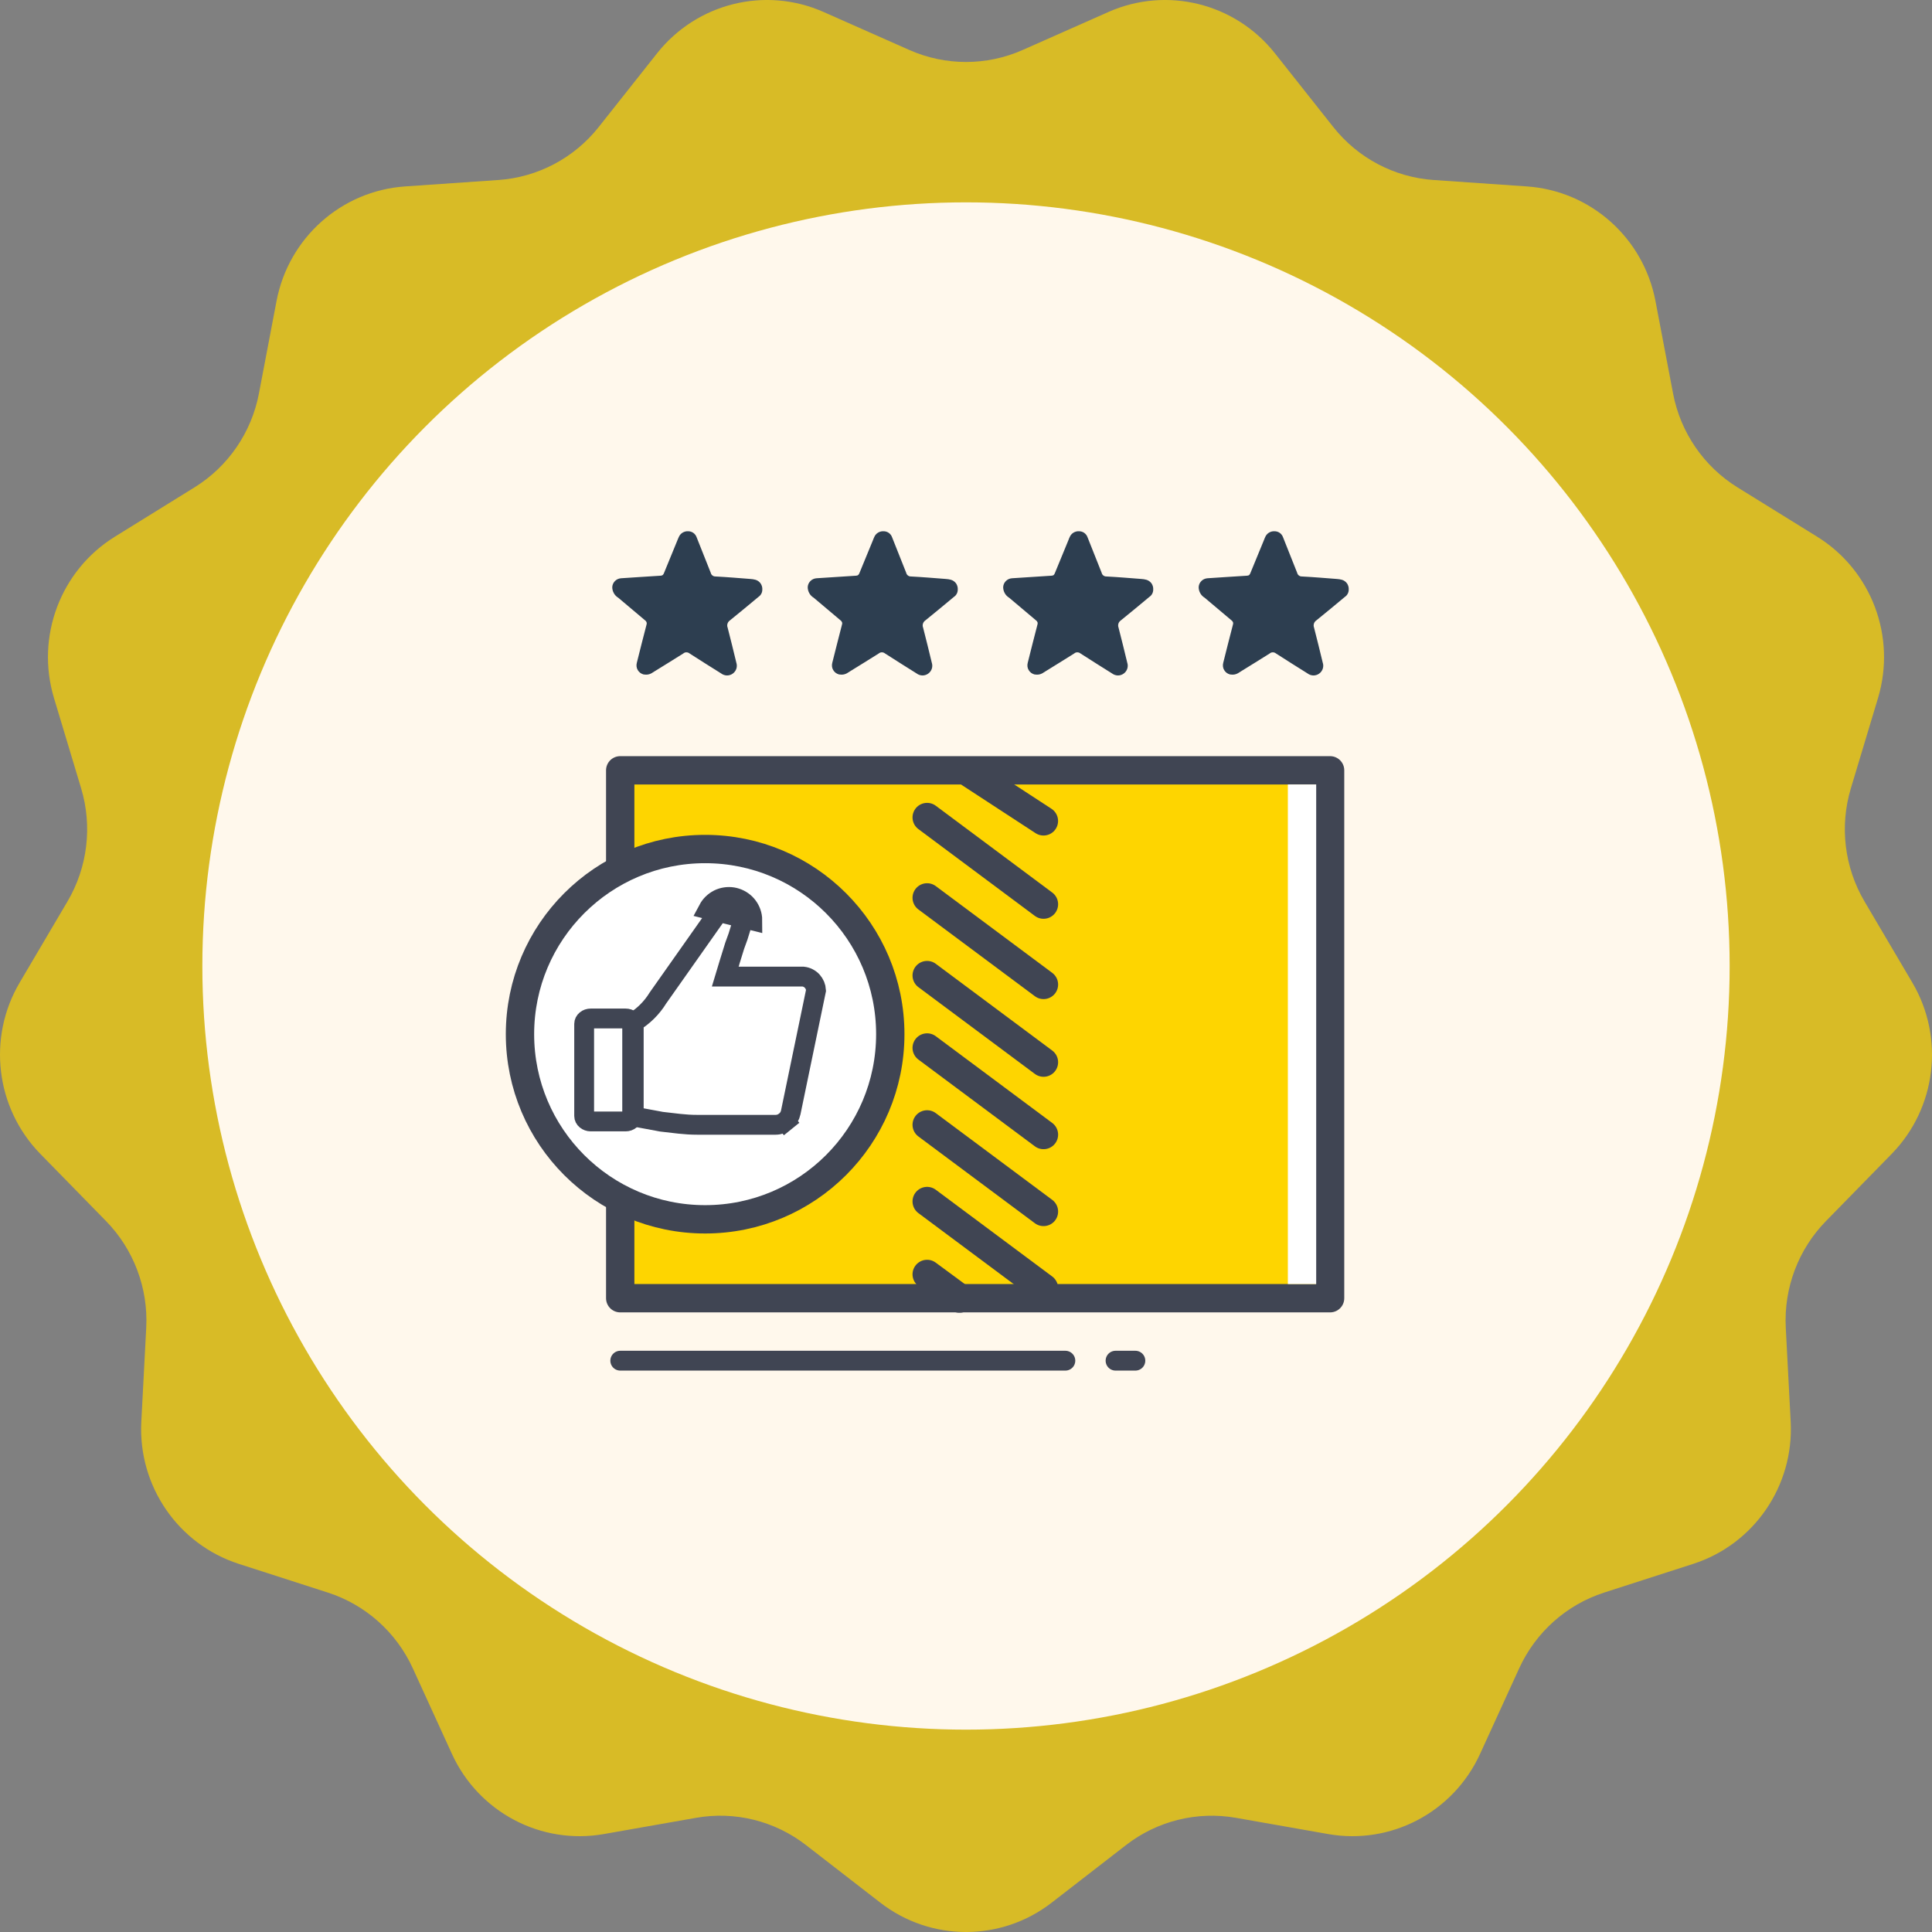 <svg width="42" height="42" viewBox="0 0 42 42" fill="none" xmlns="http://www.w3.org/2000/svg">
<rect x="0" y="0" width="42" height="42" fill="#808080" stroke="none"/>
<path d="M22.231 1.087L24.095 0.261C25.364 -0.302 26.851 0.067 27.716 1.159L28.985 2.762C29.519 3.436 30.31 3.854 31.165 3.913L33.196 4.053C34.58 4.149 35.726 5.171 35.988 6.542L36.371 8.554C36.532 9.401 37.04 10.141 37.77 10.594L39.504 11.668C40.685 12.4 41.228 13.841 40.826 15.176L40.236 17.138C39.988 17.963 40.096 18.856 40.533 19.597L41.572 21.36C42.28 22.56 42.095 24.09 41.123 25.085L39.695 26.545C39.093 27.16 38.777 28.001 38.821 28.862L38.928 30.909C39 32.303 38.13 33.571 36.809 33.997L34.87 34.622C34.054 34.886 33.386 35.482 33.027 36.265L32.176 38.127C31.597 39.395 30.241 40.111 28.874 39.871L26.869 39.518C26.024 39.37 25.157 39.584 24.478 40.111L22.864 41.361C21.766 42.213 20.234 42.213 19.136 41.361L17.522 40.111C16.843 39.584 15.976 39.369 15.131 39.518L13.126 39.871C11.759 40.111 10.403 39.395 9.824 38.127L8.973 36.265C8.614 35.482 7.946 34.886 7.13 34.622L5.191 33.997C3.87 33.571 3 32.303 3.072 30.908L3.179 28.862C3.223 28.001 2.906 27.16 2.305 26.545L0.877 25.085C-0.095 24.09 -0.28 22.56 0.428 21.36L1.467 19.597C1.904 18.856 2.012 17.963 1.764 17.138L1.174 15.176C0.772 13.84 1.315 12.4 2.496 11.668L4.23 10.594C4.96 10.141 5.468 9.401 5.629 8.554L6.012 6.542C6.274 5.171 7.42 4.149 8.804 4.053L10.835 3.913C11.69 3.854 12.481 3.436 13.015 2.762L14.284 1.159C15.149 0.067 16.636 -0.302 17.905 0.261L19.769 1.087C20.553 1.434 21.447 1.434 22.231 1.087Z" fill="#FED500" fill-opacity="0.7"/>
<circle cx="21" cy="21" r="16.601" fill="#FFF8EC"/>
<path d="M13.484 29.58L23.16 29.58" stroke="#404553" stroke-width="0.431" stroke-miterlimit="3" stroke-linecap="round" stroke-linejoin="round"/>
<path d="M24.251 29.58L24.682 29.58" stroke="#404553" stroke-width="0.431" stroke-miterlimit="3" stroke-linecap="round" stroke-linejoin="round"/>
<path d="M13.483 16.746H28.915V28.222H13.483V16.746Z" fill="#FED500" stroke="#404553" stroke-width="0.616" stroke-miterlimit="3" stroke-linecap="round" stroke-linejoin="round"/>
<path d="M21.093 16.808L22.685 17.847" stroke="#404553" stroke-width="0.633" stroke-miterlimit="3" stroke-linecap="round" stroke-linejoin="round"/>
<path d="M20.154 27.703L20.858 28.222" stroke="#404553" stroke-width="0.633" stroke-miterlimit="3" stroke-linecap="round" stroke-linejoin="round"/>
<path d="M20.154 17.77L22.686 19.657" stroke="#404553" stroke-width="0.633" stroke-miterlimit="3" stroke-linecap="round" stroke-linejoin="round"/>
<path d="M20.154 19.517L22.686 21.403" stroke="#404553" stroke-width="0.633" stroke-miterlimit="3" stroke-linecap="round" stroke-linejoin="round"/>
<path d="M20.154 21.206L22.686 23.092" stroke="#404553" stroke-width="0.633" stroke-miterlimit="3" stroke-linecap="round" stroke-linejoin="round"/>
<path d="M20.154 22.78L22.686 24.666" stroke="#404553" stroke-width="0.633" stroke-miterlimit="3" stroke-linecap="round" stroke-linejoin="round"/>
<path d="M20.154 24.452L22.686 26.338" stroke="#404553" stroke-width="0.633" stroke-miterlimit="3" stroke-linecap="round" stroke-linejoin="round"/>
<path d="M20.154 26.118L22.686 28.004" stroke="#404553" stroke-width="0.633" stroke-miterlimit="3" stroke-linecap="round" stroke-linejoin="round"/>
<path d="M24.922 12.604C24.886 12.594 24.848 12.588 24.81 12.586C24.558 12.567 24.306 12.545 24.054 12.532C24.03 12.533 24.006 12.526 23.987 12.511C23.968 12.497 23.954 12.476 23.949 12.452C23.848 12.195 23.745 11.939 23.643 11.682C23.63 11.643 23.604 11.608 23.57 11.584C23.536 11.56 23.494 11.548 23.453 11.549C23.411 11.547 23.37 11.559 23.334 11.581C23.299 11.603 23.271 11.636 23.255 11.674C23.244 11.695 23.236 11.718 23.228 11.739C23.13 11.977 23.031 12.215 22.934 12.454C22.92 12.489 22.907 12.513 22.861 12.515C22.573 12.532 22.286 12.553 21.998 12.571C21.948 12.575 21.901 12.596 21.866 12.632C21.831 12.667 21.81 12.714 21.808 12.764C21.808 12.81 21.82 12.856 21.843 12.896C21.865 12.936 21.898 12.97 21.938 12.994C22.134 13.158 22.328 13.323 22.524 13.488C22.539 13.498 22.549 13.512 22.555 13.529C22.56 13.545 22.559 13.563 22.553 13.579C22.48 13.855 22.412 14.132 22.342 14.409C22.335 14.435 22.333 14.462 22.336 14.489C22.339 14.517 22.348 14.543 22.362 14.566C22.376 14.59 22.394 14.611 22.416 14.627C22.438 14.643 22.463 14.655 22.489 14.662C22.524 14.668 22.56 14.668 22.595 14.661C22.63 14.653 22.662 14.638 22.691 14.617C22.912 14.479 23.134 14.345 23.354 14.205C23.372 14.189 23.395 14.181 23.419 14.181C23.444 14.181 23.467 14.189 23.486 14.204C23.714 14.352 23.945 14.495 24.175 14.64C24.211 14.667 24.255 14.683 24.301 14.684C24.346 14.684 24.39 14.671 24.427 14.644C24.464 14.618 24.492 14.58 24.506 14.537C24.52 14.494 24.52 14.448 24.505 14.405C24.442 14.151 24.383 13.896 24.316 13.643C24.305 13.615 24.305 13.584 24.314 13.556C24.323 13.527 24.342 13.503 24.367 13.486C24.576 13.319 24.78 13.146 24.986 12.976C25.012 12.959 25.034 12.935 25.048 12.907C25.063 12.88 25.07 12.848 25.07 12.817C25.073 12.77 25.06 12.723 25.034 12.684C25.007 12.646 24.967 12.617 24.922 12.604Z" fill="#2D3E50"/>
<path d="M20.673 12.604C20.637 12.594 20.599 12.588 20.561 12.586C20.309 12.567 20.058 12.545 19.805 12.532C19.781 12.533 19.757 12.526 19.738 12.511C19.719 12.497 19.705 12.476 19.7 12.452C19.599 12.195 19.496 11.939 19.394 11.682C19.381 11.643 19.355 11.608 19.321 11.584C19.287 11.56 19.245 11.548 19.204 11.549C19.162 11.547 19.121 11.559 19.085 11.581C19.05 11.603 19.022 11.636 19.006 11.674C18.995 11.695 18.988 11.718 18.979 11.739C18.881 11.977 18.782 12.215 18.685 12.454C18.671 12.489 18.657 12.513 18.612 12.515C18.324 12.532 18.037 12.553 17.749 12.571C17.699 12.575 17.652 12.596 17.617 12.632C17.582 12.667 17.561 12.714 17.559 12.764C17.559 12.81 17.571 12.856 17.594 12.896C17.616 12.936 17.649 12.97 17.689 12.994C17.885 13.158 18.079 13.323 18.275 13.488C18.29 13.498 18.3 13.512 18.305 13.529C18.311 13.545 18.31 13.563 18.304 13.579C18.232 13.855 18.163 14.132 18.093 14.409C18.086 14.435 18.084 14.462 18.087 14.489C18.09 14.517 18.099 14.543 18.113 14.566C18.127 14.59 18.145 14.611 18.167 14.627C18.189 14.643 18.214 14.655 18.24 14.662C18.275 14.668 18.311 14.668 18.346 14.661C18.381 14.653 18.413 14.638 18.442 14.617C18.663 14.479 18.885 14.345 19.105 14.205C19.123 14.189 19.146 14.181 19.171 14.181C19.195 14.181 19.218 14.189 19.237 14.204C19.465 14.352 19.696 14.495 19.926 14.64C19.962 14.667 20.006 14.683 20.052 14.684C20.097 14.684 20.141 14.671 20.178 14.644C20.215 14.618 20.243 14.58 20.257 14.537C20.271 14.494 20.27 14.448 20.256 14.405C20.193 14.151 20.134 13.896 20.067 13.643C20.056 13.615 20.055 13.584 20.065 13.556C20.074 13.527 20.093 13.503 20.118 13.486C20.327 13.319 20.531 13.146 20.737 12.976C20.763 12.959 20.785 12.935 20.799 12.907C20.814 12.88 20.821 12.848 20.821 12.817C20.824 12.77 20.811 12.723 20.785 12.684C20.758 12.646 20.718 12.617 20.673 12.604Z" fill="#2D3E50"/>
<path d="M16.424 12.604C16.387 12.594 16.35 12.588 16.312 12.586C16.06 12.567 15.809 12.545 15.556 12.532C15.532 12.533 15.508 12.526 15.489 12.511C15.47 12.497 15.456 12.476 15.451 12.452C15.35 12.195 15.247 11.939 15.145 11.682C15.132 11.643 15.106 11.608 15.072 11.584C15.038 11.56 14.996 11.548 14.955 11.549C14.913 11.547 14.872 11.559 14.836 11.581C14.801 11.603 14.773 11.636 14.757 11.674C14.746 11.695 14.739 11.718 14.729 11.739C14.632 11.977 14.533 12.215 14.436 12.454C14.422 12.489 14.408 12.513 14.363 12.515C14.075 12.532 13.788 12.553 13.5 12.571C13.45 12.575 13.403 12.596 13.368 12.632C13.333 12.667 13.312 12.714 13.31 12.764C13.31 12.81 13.322 12.856 13.345 12.896C13.367 12.936 13.4 12.97 13.44 12.994C13.636 13.158 13.831 13.323 14.026 13.488C14.041 13.498 14.051 13.512 14.056 13.529C14.062 13.545 14.061 13.563 14.055 13.579C13.982 13.855 13.914 14.132 13.844 14.409C13.837 14.435 13.835 14.462 13.838 14.489C13.841 14.517 13.85 14.543 13.864 14.566C13.878 14.59 13.896 14.611 13.918 14.627C13.94 14.643 13.965 14.655 13.991 14.662C14.026 14.668 14.062 14.668 14.097 14.661C14.132 14.653 14.164 14.638 14.193 14.617C14.414 14.479 14.636 14.345 14.856 14.205C14.874 14.189 14.897 14.181 14.921 14.181C14.946 14.181 14.969 14.189 14.988 14.204C15.216 14.352 15.447 14.495 15.677 14.64C15.713 14.667 15.757 14.683 15.803 14.684C15.848 14.684 15.892 14.671 15.929 14.644C15.966 14.618 15.994 14.58 16.008 14.537C16.022 14.494 16.021 14.448 16.007 14.405C15.944 14.151 15.885 13.896 15.818 13.643C15.807 13.615 15.806 13.584 15.816 13.556C15.825 13.527 15.844 13.503 15.869 13.486C16.078 13.319 16.282 13.146 16.488 12.976C16.514 12.959 16.535 12.935 16.55 12.907C16.565 12.88 16.572 12.848 16.572 12.817C16.575 12.77 16.562 12.723 16.535 12.684C16.509 12.646 16.469 12.617 16.424 12.604Z" fill="#2D3E50"/>
<path d="M29.172 12.604C29.136 12.594 29.098 12.588 29.06 12.586C28.808 12.567 28.556 12.545 28.304 12.532C28.28 12.533 28.256 12.526 28.237 12.511C28.218 12.497 28.204 12.476 28.199 12.452C28.098 12.195 27.995 11.939 27.893 11.682C27.88 11.643 27.854 11.608 27.82 11.584C27.786 11.56 27.744 11.548 27.703 11.549C27.661 11.547 27.62 11.559 27.584 11.581C27.549 11.603 27.521 11.636 27.505 11.674C27.494 11.695 27.487 11.718 27.478 11.739C27.38 11.977 27.281 12.215 27.184 12.454C27.17 12.489 27.157 12.513 27.111 12.515C26.823 12.532 26.536 12.553 26.248 12.571C26.198 12.575 26.151 12.596 26.116 12.632C26.081 12.667 26.06 12.714 26.058 12.764C26.058 12.81 26.07 12.856 26.093 12.896C26.115 12.936 26.148 12.97 26.188 12.994C26.384 13.158 26.578 13.323 26.774 13.488C26.789 13.498 26.799 13.512 26.805 13.529C26.81 13.545 26.809 13.563 26.803 13.579C26.73 13.855 26.662 14.132 26.592 14.409C26.585 14.435 26.583 14.462 26.586 14.489C26.589 14.517 26.598 14.543 26.612 14.566C26.626 14.59 26.644 14.611 26.666 14.627C26.688 14.643 26.713 14.655 26.739 14.662C26.774 14.668 26.81 14.668 26.845 14.661C26.88 14.653 26.912 14.638 26.941 14.617C27.162 14.479 27.384 14.345 27.604 14.205C27.622 14.189 27.645 14.181 27.669 14.181C27.694 14.181 27.717 14.189 27.736 14.204C27.964 14.352 28.195 14.495 28.425 14.64C28.461 14.667 28.505 14.683 28.551 14.684C28.596 14.684 28.64 14.671 28.677 14.644C28.714 14.618 28.742 14.58 28.756 14.537C28.77 14.494 28.77 14.448 28.755 14.405C28.692 14.151 28.633 13.896 28.566 13.643C28.555 13.615 28.555 13.584 28.564 13.556C28.573 13.527 28.592 13.503 28.617 13.486C28.826 13.319 29.03 13.146 29.236 12.976C29.262 12.959 29.284 12.935 29.298 12.907C29.313 12.88 29.32 12.848 29.32 12.817C29.323 12.77 29.31 12.723 29.284 12.684C29.257 12.646 29.217 12.617 29.172 12.604Z" fill="#2D3E50"/>
<circle cx="15.329" cy="22.482" r="4.025" fill="white" stroke="#404553" stroke-width="0.616" stroke-linecap="round" stroke-linejoin="round"/>
<path d="M12.84 22.141H13.602C13.639 22.141 13.675 22.153 13.701 22.175C13.728 22.197 13.743 22.227 13.743 22.258V24.261C13.743 24.277 13.739 24.292 13.732 24.306C13.725 24.32 13.715 24.333 13.701 24.344C13.688 24.355 13.673 24.364 13.656 24.37C13.639 24.376 13.62 24.379 13.602 24.379H12.84C12.803 24.379 12.767 24.366 12.741 24.344C12.714 24.322 12.699 24.292 12.699 24.261V22.258C12.699 22.227 12.714 22.197 12.741 22.175C12.767 22.153 12.803 22.141 12.84 22.141Z" fill="white" stroke="#404553" stroke-width="0.431" stroke-linecap="round" stroke-linejoin="round"/>
<path d="M15.85 20.952L15.766 21.23H16.056H17.459C17.535 21.238 17.606 21.274 17.658 21.331C17.707 21.386 17.736 21.455 17.74 21.529L17.19 24.184C17.174 24.26 17.133 24.328 17.073 24.376L17.209 24.544L17.073 24.376C17.013 24.425 16.938 24.452 16.861 24.452H15.156C15.027 24.452 14.898 24.444 14.77 24.43L14.388 24.386L14.368 24.383L14.295 24.369L14.073 24.328C13.982 24.311 13.896 24.295 13.836 24.284C13.812 24.28 13.791 24.276 13.777 24.273V22.219C13.992 22.088 14.172 21.909 14.303 21.695L15.573 19.893L15.581 19.882L15.588 19.87C15.616 19.816 15.661 19.773 15.716 19.745C15.77 19.718 15.832 19.709 15.892 19.718C15.952 19.728 16.008 19.756 16.052 19.799C16.095 19.841 16.124 19.897 16.135 19.957L16.135 19.957L16.135 19.958C16.138 19.974 16.139 19.991 16.139 20.008L16.139 20.008C16.139 20.029 16.137 20.049 16.133 20.069L16.133 20.069L16.132 20.073C16.131 20.08 16.129 20.087 16.127 20.093L16.127 20.093L16.126 20.095L16.044 20.36L15.973 20.556L15.973 20.556L15.97 20.565L15.913 20.749L15.913 20.749L15.854 20.939L15.854 20.939L15.854 20.941L15.85 20.952ZM16.355 20.008C16.355 19.978 16.352 19.948 16.347 19.919C16.329 19.815 16.278 19.719 16.203 19.645C16.127 19.571 16.03 19.522 15.926 19.505C15.821 19.489 15.714 19.505 15.619 19.552C15.525 19.6 15.447 19.675 15.397 19.769L16.355 20.008ZM13.777 24.299V24.299C13.777 24.299 13.777 24.299 13.777 24.299Z" stroke="#404553" stroke-width="0.431"/>
<path d="M28.305 17.053L28.305 27.914" stroke="white" stroke-width="0.616"/>
</svg>
